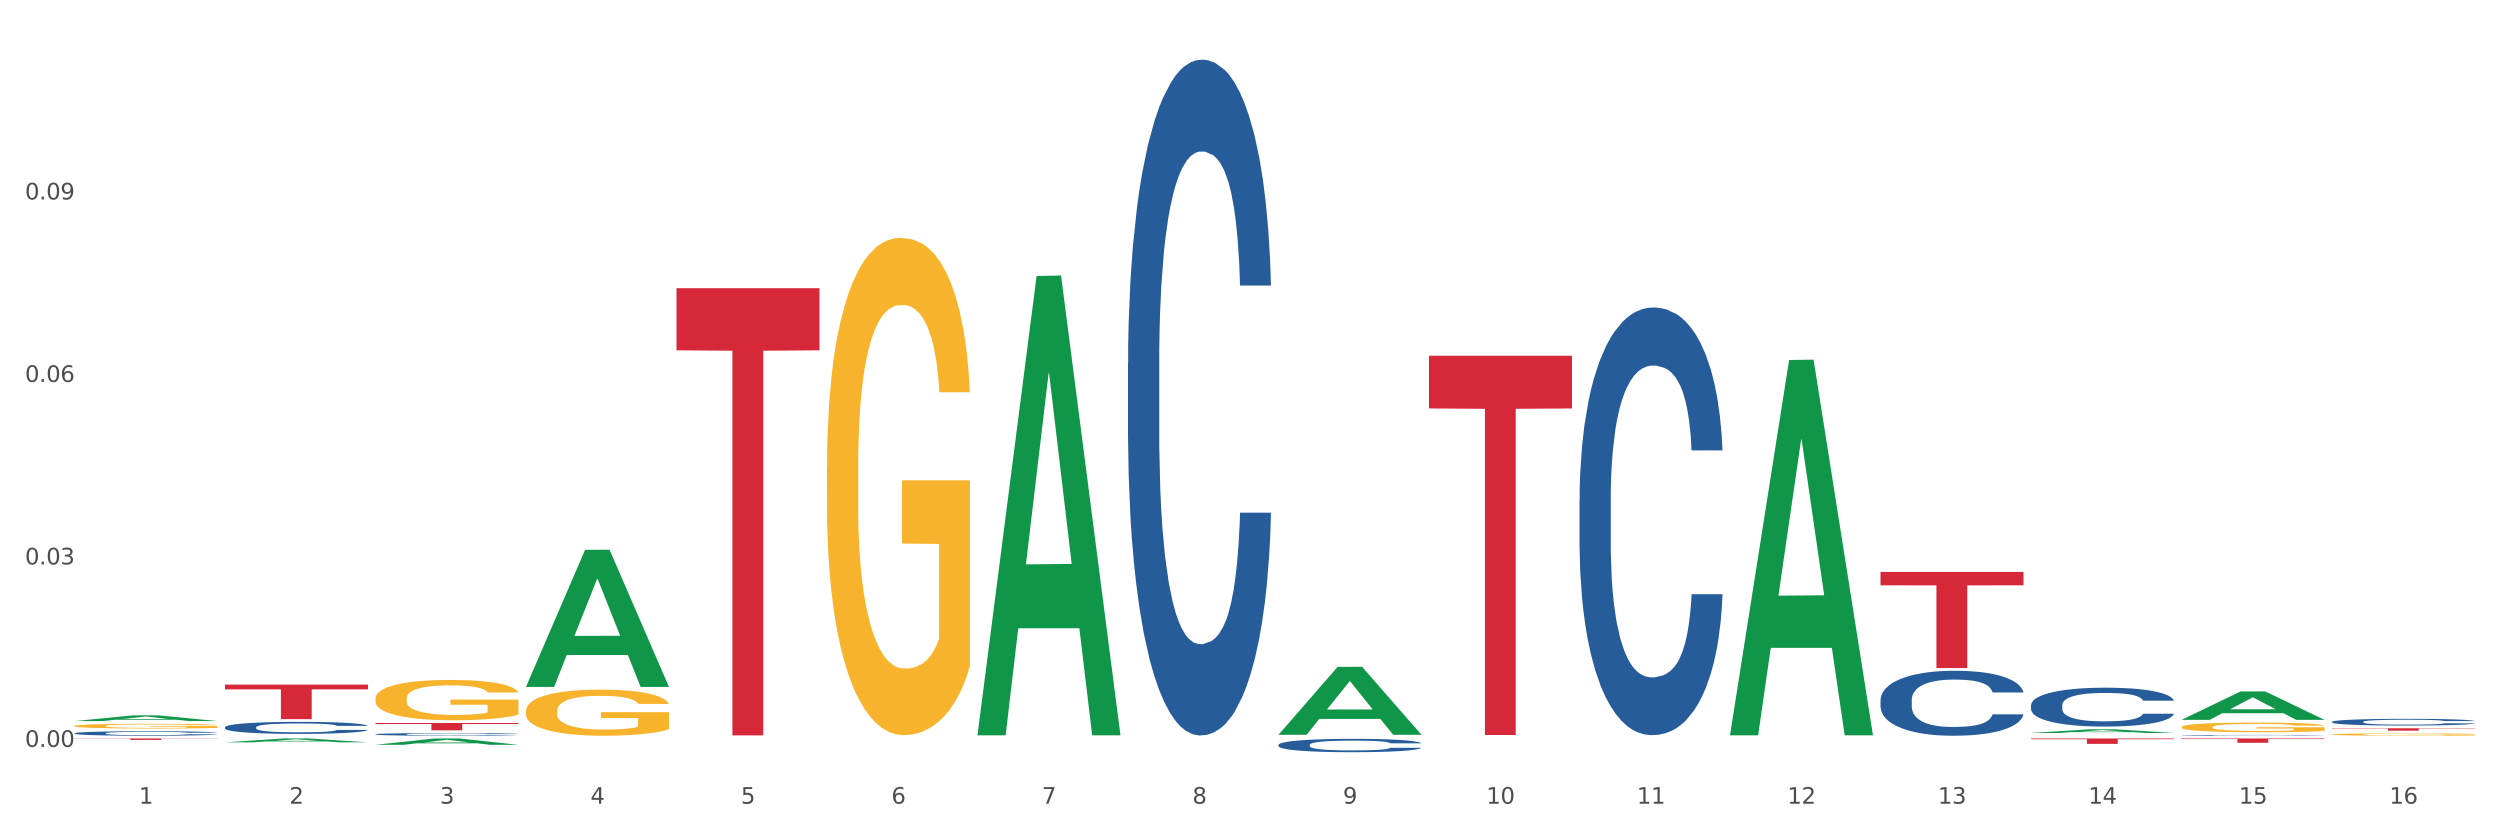 <?xml version="1.0" encoding="utf-8" standalone="no"?>
<!DOCTYPE svg PUBLIC "-//W3C//DTD SVG 1.1//EN"
  "http://www.w3.org/Graphics/SVG/1.1/DTD/svg11.dtd">
<svg xmlns:xlink="http://www.w3.org/1999/xlink" width="1080pt" height="360pt" viewBox="0 0 1080 360" xmlns="http://www.w3.org/2000/svg" version="1.1">
 <rect x="0" y="0" width="1080" height="360" fill="#333333" stroke="none"/>
 <defs>
  <style type="text/css">*{stroke-linejoin: round; stroke-linecap: butt}</style>
 </defs>
 <g id="figure_1">
  <g id="patch_1">
   <path d="M 0 360 
L 1080 360 
L 1080 0 
L 0 0 
z
" style="fill: #ffffff; stroke: #ffffff; stroke-linejoin: miter"/>
  </g>
  <g id="axes_1">
   <g id="matplotlib.axis_1">
    <g id="xtick_1">
     <g id="text_1">
      <!-- 1 -->
      <g style="fill: #4d4d4d" transform="translate(60.004 347.204) scale(0.096 -0.096)">
       <defs>
        <path id="DejaVuSans-31" d="M 794 531 
L 1825 531 
L 1825 4091 
L 703 3866 
L 703 4441 
L 1819 4666 
L 2450 4666 
L 2450 531 
L 3481 531 
L 3481 0 
L 794 0 
L 794 531 
z
" transform="scale(0.016)"/>
       </defs>
       <use xlink:href="#DejaVuSans-31"/>
      </g>
     </g>
    </g>
    <g id="xtick_2">
     <g id="text_2">
      <!-- 2 -->
      <g style="fill: #4d4d4d" transform="translate(125.021 347.204) scale(0.096 -0.096)">
       <defs>
        <path id="DejaVuSans-32" d="M 1228 531 
L 3431 531 
L 3431 0 
L 469 0 
L 469 531 
Q 828 903 1448 1529 
Q 2069 2156 2228 2338 
Q 2531 2678 2651 2914 
Q 2772 3150 2772 3378 
Q 2772 3750 2511 3984 
Q 2250 4219 1831 4219 
Q 1534 4219 1204 4116 
Q 875 4013 500 3803 
L 500 4441 
Q 881 4594 1212 4672 
Q 1544 4750 1819 4750 
Q 2544 4750 2975 4387 
Q 3406 4025 3406 3419 
Q 3406 3131 3298 2873 
Q 3191 2616 2906 2266 
Q 2828 2175 2409 1742 
Q 1991 1309 1228 531 
z
" transform="scale(0.016)"/>
       </defs>
       <use xlink:href="#DejaVuSans-32"/>
      </g>
     </g>
    </g>
    <g id="xtick_3">
     <g id="text_3">
      <!-- 3 -->
      <g style="fill: #4d4d4d" transform="translate(190.039 347.204) scale(0.096 -0.096)">
       <defs>
        <path id="DejaVuSans-33" d="M 2597 2516 
Q 3050 2419 3304 2112 
Q 3559 1806 3559 1356 
Q 3559 666 3084 287 
Q 2609 -91 1734 -91 
Q 1441 -91 1130 -33 
Q 819 25 488 141 
L 488 750 
Q 750 597 1062 519 
Q 1375 441 1716 441 
Q 2309 441 2620 675 
Q 2931 909 2931 1356 
Q 2931 1769 2642 2001 
Q 2353 2234 1838 2234 
L 1294 2234 
L 1294 2753 
L 1863 2753 
Q 2328 2753 2575 2939 
Q 2822 3125 2822 3475 
Q 2822 3834 2567 4026 
Q 2313 4219 1838 4219 
Q 1578 4219 1281 4162 
Q 984 4106 628 3988 
L 628 4550 
Q 988 4650 1302 4700 
Q 1616 4750 1894 4750 
Q 2613 4750 3031 4423 
Q 3450 4097 3450 3541 
Q 3450 3153 3228 2886 
Q 3006 2619 2597 2516 
z
" transform="scale(0.016)"/>
       </defs>
       <use xlink:href="#DejaVuSans-33"/>
      </g>
     </g>
    </g>
    <g id="xtick_4">
     <g id="text_4">
      <!-- 4 -->
      <g style="fill: #4d4d4d" transform="translate(255.056 347.204) scale(0.096 -0.096)">
       <defs>
        <path id="DejaVuSans-34" d="M 2419 4116 
L 825 1625 
L 2419 1625 
L 2419 4116 
z
M 2253 4666 
L 3047 4666 
L 3047 1625 
L 3713 1625 
L 3713 1100 
L 3047 1100 
L 3047 0 
L 2419 0 
L 2419 1100 
L 313 1100 
L 313 1709 
L 2253 4666 
z
" transform="scale(0.016)"/>
       </defs>
       <use xlink:href="#DejaVuSans-34"/>
      </g>
     </g>
    </g>
    <g id="xtick_5">
     <g id="text_5">
      <!-- 5 -->
      <g style="fill: #4d4d4d" transform="translate(320.073 347.204) scale(0.096 -0.096)">
       <defs>
        <path id="DejaVuSans-35" d="M 691 4666 
L 3169 4666 
L 3169 4134 
L 1269 4134 
L 1269 2991 
Q 1406 3038 1543 3061 
Q 1681 3084 1819 3084 
Q 2600 3084 3056 2656 
Q 3513 2228 3513 1497 
Q 3513 744 3044 326 
Q 2575 -91 1722 -91 
Q 1428 -91 1123 -41 
Q 819 9 494 109 
L 494 744 
Q 775 591 1075 516 
Q 1375 441 1709 441 
Q 2250 441 2565 725 
Q 2881 1009 2881 1497 
Q 2881 1984 2565 2268 
Q 2250 2553 1709 2553 
Q 1456 2553 1204 2497 
Q 953 2441 691 2322 
L 691 4666 
z
" transform="scale(0.016)"/>
       </defs>
       <use xlink:href="#DejaVuSans-35"/>
      </g>
     </g>
    </g>
    <g id="xtick_6">
     <g id="text_6">
      <!-- 6 -->
      <g style="fill: #4d4d4d" transform="translate(385.09 347.204) scale(0.096 -0.096)">
       <defs>
        <path id="DejaVuSans-36" d="M 2113 2584 
Q 1688 2584 1439 2293 
Q 1191 2003 1191 1497 
Q 1191 994 1439 701 
Q 1688 409 2113 409 
Q 2538 409 2786 701 
Q 3034 994 3034 1497 
Q 3034 2003 2786 2293 
Q 2538 2584 2113 2584 
z
M 3366 4563 
L 3366 3988 
Q 3128 4100 2886 4159 
Q 2644 4219 2406 4219 
Q 1781 4219 1451 3797 
Q 1122 3375 1075 2522 
Q 1259 2794 1537 2939 
Q 1816 3084 2150 3084 
Q 2853 3084 3261 2657 
Q 3669 2231 3669 1497 
Q 3669 778 3244 343 
Q 2819 -91 2113 -91 
Q 1303 -91 875 529 
Q 447 1150 447 2328 
Q 447 3434 972 4092 
Q 1497 4750 2381 4750 
Q 2619 4750 2861 4703 
Q 3103 4656 3366 4563 
z
" transform="scale(0.016)"/>
       </defs>
       <use xlink:href="#DejaVuSans-36"/>
      </g>
     </g>
    </g>
    <g id="xtick_7">
     <g id="text_7">
      <!-- 7 -->
      <g style="fill: #4d4d4d" transform="translate(450.108 347.204) scale(0.096 -0.096)">
       <defs>
        <path id="DejaVuSans-37" d="M 525 4666 
L 3525 4666 
L 3525 4397 
L 1831 0 
L 1172 0 
L 2766 4134 
L 525 4134 
L 525 4666 
z
" transform="scale(0.016)"/>
       </defs>
       <use xlink:href="#DejaVuSans-37"/>
      </g>
     </g>
    </g>
    <g id="xtick_8">
     <g id="text_8">
      <!-- 8 -->
      <g style="fill: #4d4d4d" transform="translate(515.125 347.204) scale(0.096 -0.096)">
       <defs>
        <path id="DejaVuSans-38" d="M 2034 2216 
Q 1584 2216 1326 1975 
Q 1069 1734 1069 1313 
Q 1069 891 1326 650 
Q 1584 409 2034 409 
Q 2484 409 2743 651 
Q 3003 894 3003 1313 
Q 3003 1734 2745 1975 
Q 2488 2216 2034 2216 
z
M 1403 2484 
Q 997 2584 770 2862 
Q 544 3141 544 3541 
Q 544 4100 942 4425 
Q 1341 4750 2034 4750 
Q 2731 4750 3128 4425 
Q 3525 4100 3525 3541 
Q 3525 3141 3298 2862 
Q 3072 2584 2669 2484 
Q 3125 2378 3379 2068 
Q 3634 1759 3634 1313 
Q 3634 634 3220 271 
Q 2806 -91 2034 -91 
Q 1263 -91 848 271 
Q 434 634 434 1313 
Q 434 1759 690 2068 
Q 947 2378 1403 2484 
z
M 1172 3481 
Q 1172 3119 1398 2916 
Q 1625 2713 2034 2713 
Q 2441 2713 2670 2916 
Q 2900 3119 2900 3481 
Q 2900 3844 2670 4047 
Q 2441 4250 2034 4250 
Q 1625 4250 1398 4047 
Q 1172 3844 1172 3481 
z
" transform="scale(0.016)"/>
       </defs>
       <use xlink:href="#DejaVuSans-38"/>
      </g>
     </g>
    </g>
    <g id="xtick_9">
     <g id="text_9">
      <!-- 9 -->
      <g style="fill: #4d4d4d" transform="translate(580.142 347.204) scale(0.096 -0.096)">
       <defs>
        <path id="DejaVuSans-39" d="M 703 97 
L 703 672 
Q 941 559 1184 500 
Q 1428 441 1663 441 
Q 2288 441 2617 861 
Q 2947 1281 2994 2138 
Q 2813 1869 2534 1725 
Q 2256 1581 1919 1581 
Q 1219 1581 811 2004 
Q 403 2428 403 3163 
Q 403 3881 828 4315 
Q 1253 4750 1959 4750 
Q 2769 4750 3195 4129 
Q 3622 3509 3622 2328 
Q 3622 1225 3098 567 
Q 2575 -91 1691 -91 
Q 1453 -91 1209 -44 
Q 966 3 703 97 
z
M 1959 2075 
Q 2384 2075 2632 2365 
Q 2881 2656 2881 3163 
Q 2881 3666 2632 3958 
Q 2384 4250 1959 4250 
Q 1534 4250 1286 3958 
Q 1038 3666 1038 3163 
Q 1038 2656 1286 2365 
Q 1534 2075 1959 2075 
z
" transform="scale(0.016)"/>
       </defs>
       <use xlink:href="#DejaVuSans-39"/>
      </g>
     </g>
    </g>
    <g id="xtick_10">
     <g id="text_10">
      <!-- 10 -->
      <g style="fill: #4d4d4d" transform="translate(642.105 347.204) scale(0.096 -0.096)">
       <defs>
        <path id="DejaVuSans-30" d="M 2034 4250 
Q 1547 4250 1301 3770 
Q 1056 3291 1056 2328 
Q 1056 1369 1301 889 
Q 1547 409 2034 409 
Q 2525 409 2770 889 
Q 3016 1369 3016 2328 
Q 3016 3291 2770 3770 
Q 2525 4250 2034 4250 
z
M 2034 4750 
Q 2819 4750 3233 4129 
Q 3647 3509 3647 2328 
Q 3647 1150 3233 529 
Q 2819 -91 2034 -91 
Q 1250 -91 836 529 
Q 422 1150 422 2328 
Q 422 3509 836 4129 
Q 1250 4750 2034 4750 
z
" transform="scale(0.016)"/>
       </defs>
       <use xlink:href="#DejaVuSans-31"/>
       <use xlink:href="#DejaVuSans-30" transform="translate(63.623 0)"/>
      </g>
     </g>
    </g>
    <g id="xtick_11">
     <g id="text_11">
      <!-- 11 -->
      <g style="fill: #4d4d4d" transform="translate(707.123 347.204) scale(0.096 -0.096)">
       <use xlink:href="#DejaVuSans-31"/>
       <use xlink:href="#DejaVuSans-31" transform="translate(63.623 0)"/>
      </g>
     </g>
    </g>
    <g id="xtick_12">
     <g id="text_12">
      <!-- 12 -->
      <g style="fill: #4d4d4d" transform="translate(772.14 347.204) scale(0.096 -0.096)">
       <use xlink:href="#DejaVuSans-31"/>
       <use xlink:href="#DejaVuSans-32" transform="translate(63.623 0)"/>
      </g>
     </g>
    </g>
    <g id="xtick_13">
     <g id="text_13">
      <!-- 13 -->
      <g style="fill: #4d4d4d" transform="translate(837.157 347.204) scale(0.096 -0.096)">
       <use xlink:href="#DejaVuSans-31"/>
       <use xlink:href="#DejaVuSans-33" transform="translate(63.623 0)"/>
      </g>
     </g>
    </g>
    <g id="xtick_14">
     <g id="text_14">
      <!-- 14 -->
      <g style="fill: #4d4d4d" transform="translate(902.174 347.204) scale(0.096 -0.096)">
       <use xlink:href="#DejaVuSans-31"/>
       <use xlink:href="#DejaVuSans-34" transform="translate(63.623 0)"/>
      </g>
     </g>
    </g>
    <g id="xtick_15">
     <g id="text_15">
      <!-- 15 -->
      <g style="fill: #4d4d4d" transform="translate(967.192 347.204) scale(0.096 -0.096)">
       <use xlink:href="#DejaVuSans-31"/>
       <use xlink:href="#DejaVuSans-35" transform="translate(63.623 0)"/>
      </g>
     </g>
    </g>
    <g id="xtick_16">
     <g id="text_16">
      <!-- 16 -->
      <g style="fill: #4d4d4d" transform="translate(1032.209 347.204) scale(0.096 -0.096)">
       <use xlink:href="#DejaVuSans-31"/>
       <use xlink:href="#DejaVuSans-36" transform="translate(63.623 0)"/>
      </g>
     </g>
    </g>
    <g id="xtick_17"/>
    <g id="xtick_18"/>
    <g id="xtick_19"/>
    <g id="xtick_20"/>
    <g id="xtick_21"/>
    <g id="xtick_22"/>
    <g id="xtick_23"/>
    <g id="xtick_24"/>
    <g id="xtick_25"/>
    <g id="xtick_26"/>
    <g id="xtick_27"/>
    <g id="xtick_28"/>
    <g id="xtick_29"/>
    <g id="xtick_30"/>
    <g id="xtick_31"/>
   </g>
   <g id="matplotlib.axis_2">
    <g id="ytick_1">
     <g id="text_17">
      <!-- 0.00 -->
      <g style="fill: #4d4d4d" transform="translate(10.8 322.656) scale(0.096 -0.096)">
       <defs>
        <path id="DejaVuSans-2e" d="M 684 794 
L 1344 794 
L 1344 0 
L 684 0 
L 684 794 
z
" transform="scale(0.016)"/>
       </defs>
       <use xlink:href="#DejaVuSans-30"/>
       <use xlink:href="#DejaVuSans-2e" transform="translate(63.623 0)"/>
       <use xlink:href="#DejaVuSans-30" transform="translate(95.41 0)"/>
       <use xlink:href="#DejaVuSans-30" transform="translate(159.033 0)"/>
      </g>
     </g>
    </g>
    <g id="ytick_2">
     <g id="text_18">
      <!-- 0.03 -->
      <g style="fill: #4d4d4d" transform="translate(10.8 243.827) scale(0.096 -0.096)">
       <use xlink:href="#DejaVuSans-30"/>
       <use xlink:href="#DejaVuSans-2e" transform="translate(63.623 0)"/>
       <use xlink:href="#DejaVuSans-30" transform="translate(95.41 0)"/>
       <use xlink:href="#DejaVuSans-33" transform="translate(159.033 0)"/>
      </g>
     </g>
    </g>
    <g id="ytick_3">
     <g id="text_19">
      <!-- 0.06 -->
      <g style="fill: #4d4d4d" transform="translate(10.8 164.998) scale(0.096 -0.096)">
       <use xlink:href="#DejaVuSans-30"/>
       <use xlink:href="#DejaVuSans-2e" transform="translate(63.623 0)"/>
       <use xlink:href="#DejaVuSans-30" transform="translate(95.41 0)"/>
       <use xlink:href="#DejaVuSans-36" transform="translate(159.033 0)"/>
      </g>
     </g>
    </g>
    <g id="ytick_4">
     <g id="text_20">
      <!-- 0.09 -->
      <g style="fill: #4d4d4d" transform="translate(10.8 86.17) scale(0.096 -0.096)">
       <use xlink:href="#DejaVuSans-30"/>
       <use xlink:href="#DejaVuSans-2e" transform="translate(63.623 0)"/>
       <use xlink:href="#DejaVuSans-30" transform="translate(95.41 0)"/>
       <use xlink:href="#DejaVuSans-39" transform="translate(159.033 0)"/>
      </g>
     </g>
    </g>
    <g id="ytick_5"/>
    <g id="ytick_6"/>
    <g id="ytick_7"/>
    <g id="ytick_8"/>
   </g>
   <g id="PolyCollection_1">
    <path d="M 32.175 311.502 
L 32.239 311.5 
L 57.709 309.017 
L 68.28 309.015 
L 93.941 311.507 
L 81.715 311.507 
L 76.176 310.926 
L 49.877 310.926 
L 49.686 310.936 
L 44.337 311.507 
L 32.175 311.507 
L 32.175 311.502 
L 53.188 310.58 
L 72.864 310.578 
L 63.122 309.546 
L 62.995 309.541 
L 62.867 309.548 
L 53.125 310.578 
L 53.188 310.58 
L 32.175 311.502 
z
" clip-path="url(#p983950ff8d)" style="fill: #109648"/>
    <path d="M 97.192 295.741 
L 158.959 295.741 
L 158.959 297.815 
L 134.662 297.829 
L 134.662 310.67 
L 121.343 310.67 
L 121.343 297.829 
L 97.192 297.815 
L 97.192 295.755 
L 97.192 295.741 
z
" clip-path="url(#p983950ff8d)" style="fill: #d62839"/>
    <path d="M 162.209 312.33 
L 223.976 312.33 
L 223.976 312.772 
L 199.679 312.775 
L 199.679 315.509 
L 186.36 315.509 
L 186.36 312.775 
L 162.209 312.772 
L 162.209 312.333 
L 162.209 312.33 
z
" clip-path="url(#p983950ff8d)" style="fill: #d62839"/>
    <path d="M 292.244 124.49 
L 354.01 124.49 
L 354.01 151.337 
L 329.714 151.519 
L 329.714 317.683 
L 316.394 317.683 
L 316.394 151.519 
L 292.244 151.337 
L 292.244 124.671 
L 292.244 124.49 
z
" clip-path="url(#p983950ff8d)" style="fill: #d62839"/>
    <path d="M 617.33 153.68 
L 679.097 153.68 
L 679.097 176.45 
L 654.8 176.604 
L 654.8 317.534 
L 641.481 317.534 
L 641.481 176.604 
L 617.33 176.45 
L 617.33 153.834 
L 617.33 153.68 
z
" clip-path="url(#p983950ff8d)" style="fill: #d62839"/>
    <path d="M 812.382 247.088 
L 874.148 247.088 
L 874.148 252.856 
L 849.852 252.895 
L 849.852 288.597 
L 836.532 288.597 
L 836.532 252.895 
L 812.382 252.856 
L 812.382 247.127 
L 812.382 247.088 
z
" clip-path="url(#p983950ff8d)" style="fill: #d62839"/>
    <path d="M 877.399 319.009 
L 939.166 319.009 
L 939.166 319.336 
L 914.869 319.338 
L 914.869 321.363 
L 901.549 321.363 
L 901.549 319.338 
L 877.399 319.336 
L 877.399 319.011 
L 877.399 319.009 
z
" clip-path="url(#p983950ff8d)" style="fill: #d62839"/>
    <path d="M 942.416 319.009 
L 1004.183 319.009 
L 1004.183 319.27 
L 979.886 319.271 
L 979.886 320.887 
L 966.567 320.887 
L 966.567 319.271 
L 942.416 319.27 
L 942.416 319.01 
L 942.416 319.009 
z
" clip-path="url(#p983950ff8d)" style="fill: #d62839"/>
    <path d="M 1007.434 314.603 
L 1069.2 314.603 
L 1069.2 314.749 
L 1044.903 314.75 
L 1044.903 315.649 
L 1031.584 315.649 
L 1031.584 314.75 
L 1007.434 314.749 
L 1007.434 314.604 
L 1007.434 314.603 
z
" clip-path="url(#p983950ff8d)" style="fill: #d62839"/>
    <path d="M 877.399 317.824 
L 877.472 317.824 
L 877.472 317.824 
L 877.618 317.823 
L 878.347 317.821 
L 879.441 317.82 
L 880.243 317.82 
L 881.045 317.819 
L 881.993 317.819 
L 883.16 317.818 
L 885.275 317.817 
L 886.588 317.817 
L 888.192 317.816 
L 891.109 317.816 
L 893.224 317.815 
L 895.411 317.815 
L 898.985 317.815 
L 901.318 317.815 
L 903.798 317.815 
L 906.787 317.815 
L 909.048 317.815 
L 914.007 317.815 
L 918.236 317.815 
L 920.278 317.815 
L 922.904 317.815 
L 924.289 317.815 
L 926.55 317.816 
L 928.883 317.816 
L 930.488 317.816 
L 932.894 317.817 
L 934.717 317.818 
L 936.394 317.818 
L 937.27 317.819 
L 937.926 317.82 
L 938.509 317.82 
L 939.093 317.821 
L 925.966 317.821 
L 925.456 317.82 
L 924.654 317.82 
L 923.487 317.819 
L 922.466 317.819 
L 920.716 317.818 
L 919.111 317.818 
L 917.434 317.818 
L 915.392 317.818 
L 913.788 317.817 
L 911.527 317.817 
L 907.079 317.817 
L 904.089 317.818 
L 902.047 317.818 
L 900.735 317.818 
L 899.568 317.818 
L 898.255 317.818 
L 896.724 317.819 
L 895.63 317.819 
L 894.536 317.82 
L 893.661 317.82 
L 892.859 317.821 
L 892.203 317.821 
L 891.692 317.822 
L 891.255 317.822 
L 890.89 317.824 
L 890.89 317.826 
L 891.036 317.827 
L 891.4 317.828 
L 891.838 317.828 
L 892.567 317.829 
L 893.224 317.829 
L 894.463 317.83 
L 895.849 317.831 
L 896.943 317.831 
L 898.037 317.831 
L 899.933 317.832 
L 902.047 317.832 
L 903.87 317.832 
L 906.35 317.833 
L 908.027 317.833 
L 909.486 317.833 
L 913.059 317.833 
L 915.611 317.833 
L 918.455 317.833 
L 920.643 317.832 
L 922.466 317.832 
L 924.508 317.832 
L 925.82 317.831 
L 925.82 317.827 
L 909.777 317.827 
L 909.777 317.825 
L 939.166 317.825 
L 939.166 317.833 
L 937.926 317.833 
L 936.54 317.833 
L 935.082 317.834 
L 932.894 317.834 
L 930.269 317.834 
L 927.935 317.835 
L 925.456 317.835 
L 922.539 317.835 
L 918.747 317.835 
L 916.413 317.835 
L 913.496 317.836 
L 910.069 317.836 
L 907.079 317.836 
L 904.162 317.835 
L 901.099 317.835 
L 898.109 317.835 
L 895.849 317.835 
L 893.588 317.834 
L 891.182 317.834 
L 889.286 317.834 
L 887.827 317.833 
L 886.223 317.833 
L 884.473 317.832 
L 883.16 317.832 
L 881.993 317.831 
L 880.754 317.831 
L 879.879 317.83 
L 879.003 317.829 
L 878.493 317.829 
L 877.91 317.828 
L 877.472 317.827 
L 877.399 317.824 
z
" clip-path="url(#p983950ff8d)" style="fill: #f7b32b"/>
    <path d="M 1007.434 317.29 
L 1007.507 317.289 
L 1007.507 317.256 
L 1007.652 317.227 
L 1008.382 317.158 
L 1009.475 317.101 
L 1010.278 317.07 
L 1011.08 317.045 
L 1012.028 317.02 
L 1013.195 316.994 
L 1015.309 316.956 
L 1016.622 316.937 
L 1018.226 316.916 
L 1021.143 316.887 
L 1023.258 316.87 
L 1025.446 316.856 
L 1029.019 316.839 
L 1031.353 316.832 
L 1033.832 316.827 
L 1036.822 316.823 
L 1039.083 316.822 
L 1044.041 316.825 
L 1048.271 316.833 
L 1050.313 316.839 
L 1052.938 316.851 
L 1054.324 316.858 
L 1056.584 316.873 
L 1058.918 316.892 
L 1060.522 316.909 
L 1062.929 316.94 
L 1064.752 316.972 
L 1066.429 317.011 
L 1067.304 317.038 
L 1067.96 317.063 
L 1068.544 317.091 
L 1069.127 317.137 
L 1056.001 317.137 
L 1055.49 317.104 
L 1054.688 317.074 
L 1053.521 317.044 
L 1052.5 317.026 
L 1050.75 317.002 
L 1049.146 316.988 
L 1047.469 316.976 
L 1045.427 316.967 
L 1043.823 316.963 
L 1041.562 316.959 
L 1037.114 316.96 
L 1034.124 316.967 
L 1032.082 316.976 
L 1030.769 316.985 
L 1029.602 316.994 
L 1028.29 317.007 
L 1026.758 317.026 
L 1025.665 317.044 
L 1024.571 317.066 
L 1023.696 317.089 
L 1022.893 317.114 
L 1022.237 317.142 
L 1021.727 317.171 
L 1021.289 317.206 
L 1020.925 317.264 
L 1020.925 317.391 
L 1021.07 317.42 
L 1021.435 317.458 
L 1021.873 317.487 
L 1022.602 317.521 
L 1023.258 317.544 
L 1024.498 317.577 
L 1025.883 317.605 
L 1026.977 317.623 
L 1028.071 317.637 
L 1029.967 317.658 
L 1032.082 317.674 
L 1033.905 317.685 
L 1036.384 317.694 
L 1038.062 317.698 
L 1039.52 317.699 
L 1043.093 317.699 
L 1045.646 317.697 
L 1048.49 317.69 
L 1050.677 317.682 
L 1052.5 317.672 
L 1054.542 317.655 
L 1055.855 317.639 
L 1055.855 317.446 
L 1039.812 317.445 
L 1039.812 317.316 
L 1069.2 317.316 
L 1069.2 317.694 
L 1067.96 317.713 
L 1066.575 317.731 
L 1065.116 317.747 
L 1062.929 317.766 
L 1060.303 317.785 
L 1057.97 317.798 
L 1055.49 317.809 
L 1052.573 317.819 
L 1048.781 317.828 
L 1046.448 317.832 
L 1043.531 317.835 
L 1040.103 317.836 
L 1037.114 317.834 
L 1034.197 317.829 
L 1031.134 317.821 
L 1028.144 317.809 
L 1025.883 317.797 
L 1023.623 317.782 
L 1021.216 317.762 
L 1019.32 317.744 
L 1017.862 317.727 
L 1016.257 317.706 
L 1014.507 317.678 
L 1013.195 317.653 
L 1012.028 317.627 
L 1010.788 317.594 
L 1009.913 317.565 
L 1009.038 317.529 
L 1008.527 317.502 
L 1007.944 317.461 
L 1007.507 317.402 
L 1007.434 317.29 
z
" clip-path="url(#p983950ff8d)" style="fill: #f7b32b"/>
    <path d="M 942.416 314.081 
L 942.489 314.078 
L 942.489 313.94 
L 942.635 313.822 
L 943.364 313.536 
L 944.458 313.3 
L 945.26 313.174 
L 946.063 313.071 
L 947.011 312.968 
L 948.177 312.862 
L 950.292 312.705 
L 951.605 312.625 
L 953.209 312.541 
L 956.126 312.419 
L 958.241 312.351 
L 960.429 312.294 
L 964.002 312.225 
L 966.335 312.195 
L 968.815 312.172 
L 971.805 312.156 
L 974.065 312.153 
L 979.024 312.164 
L 983.254 312.198 
L 985.296 312.225 
L 987.921 312.271 
L 989.306 312.301 
L 991.567 312.362 
L 993.901 312.442 
L 995.505 312.511 
L 997.911 312.64 
L 999.734 312.77 
L 1001.412 312.93 
L 1002.287 313.041 
L 1002.943 313.144 
L 1003.526 313.262 
L 1004.11 313.449 
L 990.984 313.449 
L 990.473 313.315 
L 989.671 313.189 
L 988.504 313.067 
L 987.483 312.991 
L 985.733 312.896 
L 984.129 312.835 
L 982.451 312.789 
L 980.41 312.751 
L 978.805 312.732 
L 976.545 312.717 
L 972.096 312.721 
L 969.106 312.751 
L 967.065 312.789 
L 965.752 312.823 
L 964.585 312.862 
L 963.273 312.915 
L 961.741 312.995 
L 960.647 313.067 
L 959.553 313.159 
L 958.678 313.25 
L 957.876 313.357 
L 957.22 313.471 
L 956.709 313.59 
L 956.272 313.734 
L 955.907 313.975 
L 955.907 314.497 
L 956.053 314.615 
L 956.418 314.771 
L 956.855 314.889 
L 957.585 315.03 
L 958.241 315.126 
L 959.481 315.263 
L 960.866 315.377 
L 961.96 315.45 
L 963.054 315.511 
L 964.95 315.595 
L 967.065 315.663 
L 968.888 315.705 
L 971.367 315.743 
L 973.044 315.758 
L 974.503 315.766 
L 978.076 315.766 
L 980.628 315.755 
L 983.472 315.728 
L 985.66 315.694 
L 987.483 315.652 
L 989.525 315.583 
L 990.838 315.518 
L 990.838 314.722 
L 974.795 314.718 
L 974.795 314.188 
L 1004.183 314.188 
L 1004.183 315.743 
L 1002.943 315.823 
L 1001.558 315.896 
L 1000.099 315.96 
L 997.911 316.041 
L 995.286 316.117 
L 992.953 316.17 
L 990.473 316.216 
L 987.556 316.258 
L 983.764 316.296 
L 981.431 316.311 
L 978.514 316.323 
L 975.086 316.326 
L 972.096 316.319 
L 969.179 316.3 
L 966.117 316.265 
L 963.127 316.216 
L 960.866 316.166 
L 958.605 316.105 
L 956.199 316.025 
L 954.303 315.949 
L 952.844 315.88 
L 951.24 315.793 
L 949.49 315.678 
L 948.177 315.576 
L 947.011 315.469 
L 945.771 315.332 
L 944.896 315.213 
L 944.021 315.065 
L 943.51 314.954 
L 942.927 314.783 
L 942.489 314.543 
L 942.416 314.081 
z
" clip-path="url(#p983950ff8d)" style="fill: #f7b32b"/>
    <path d="M 32.175 313.623 
L 32.248 313.621 
L 32.248 313.554 
L 32.394 313.496 
L 33.123 313.356 
L 34.217 313.241 
L 35.019 313.179 
L 35.821 313.129 
L 36.769 313.079 
L 37.936 313.026 
L 40.051 312.95 
L 41.363 312.911 
L 42.968 312.87 
L 45.885 312.81 
L 47.999 312.777 
L 50.187 312.749 
L 53.76 312.715 
L 56.094 312.7 
L 58.573 312.689 
L 61.563 312.682 
L 63.824 312.68 
L 68.783 312.685 
L 73.012 312.702 
L 75.054 312.715 
L 77.679 312.737 
L 79.065 312.752 
L 81.326 312.782 
L 83.659 312.821 
L 85.263 312.855 
L 87.67 312.918 
L 89.493 312.982 
L 91.17 313.06 
L 92.045 313.114 
L 92.702 313.164 
L 93.285 313.222 
L 93.868 313.313 
L 80.742 313.313 
L 80.232 313.248 
L 79.43 313.187 
L 78.263 313.127 
L 77.242 313.09 
L 75.492 313.043 
L 73.887 313.013 
L 72.21 312.991 
L 70.168 312.972 
L 68.564 312.963 
L 66.303 312.956 
L 61.855 312.957 
L 58.865 312.972 
L 56.823 312.991 
L 55.511 313.008 
L 54.344 313.026 
L 53.031 313.052 
L 51.5 313.092 
L 50.406 313.127 
L 49.312 313.172 
L 48.437 313.217 
L 47.635 313.269 
L 46.979 313.325 
L 46.468 313.382 
L 46.031 313.453 
L 45.666 313.571 
L 45.666 313.826 
L 45.812 313.884 
L 46.176 313.96 
L 46.614 314.018 
L 47.343 314.087 
L 47.999 314.134 
L 49.239 314.201 
L 50.625 314.257 
L 51.719 314.292 
L 52.812 314.322 
L 54.708 314.363 
L 56.823 314.397 
L 58.646 314.417 
L 61.126 314.436 
L 62.803 314.443 
L 64.261 314.447 
L 67.835 314.447 
L 70.387 314.441 
L 73.231 314.428 
L 75.419 314.411 
L 77.242 314.391 
L 79.284 314.357 
L 80.596 314.326 
L 80.596 313.936 
L 64.553 313.934 
L 64.553 313.675 
L 93.941 313.675 
L 93.941 314.436 
L 92.702 314.475 
L 91.316 314.51 
L 89.858 314.542 
L 87.67 314.581 
L 85.045 314.618 
L 82.711 314.644 
L 80.232 314.667 
L 77.315 314.687 
L 73.523 314.706 
L 71.189 314.713 
L 68.272 314.719 
L 64.845 314.721 
L 61.855 314.717 
L 58.938 314.708 
L 55.875 314.691 
L 52.885 314.667 
L 50.625 314.643 
L 48.364 314.613 
L 45.958 314.574 
L 44.062 314.536 
L 42.603 314.503 
L 40.999 314.46 
L 39.249 314.404 
L 37.936 314.354 
L 36.769 314.301 
L 35.529 314.234 
L 34.654 314.177 
L 33.779 314.104 
L 33.269 314.05 
L 32.685 313.966 
L 32.248 313.848 
L 32.175 313.623 
z
" clip-path="url(#p983950ff8d)" style="fill: #f7b32b"/>
    <path d="M 162.209 301.787 
L 162.282 301.771 
L 162.282 301.199 
L 162.428 300.705 
L 163.157 299.512 
L 164.251 298.526 
L 165.054 298.001 
L 165.856 297.571 
L 166.804 297.142 
L 167.97 296.697 
L 170.085 296.044 
L 171.398 295.71 
L 173.002 295.36 
L 175.919 294.851 
L 178.034 294.565 
L 180.222 294.326 
L 183.795 294.04 
L 186.128 293.912 
L 188.608 293.817 
L 191.598 293.753 
L 193.858 293.738 
L 198.817 293.785 
L 203.047 293.928 
L 205.089 294.04 
L 207.714 294.231 
L 209.099 294.358 
L 211.36 294.612 
L 213.694 294.947 
L 215.298 295.233 
L 217.704 295.774 
L 219.528 296.315 
L 221.205 296.983 
L 222.08 297.444 
L 222.736 297.874 
L 223.32 298.367 
L 223.903 299.146 
L 210.777 299.146 
L 210.266 298.59 
L 209.464 298.065 
L 208.297 297.556 
L 207.276 297.237 
L 205.526 296.84 
L 203.922 296.585 
L 202.245 296.394 
L 200.203 296.235 
L 198.598 296.156 
L 196.338 296.092 
L 191.889 296.108 
L 188.9 296.235 
L 186.858 296.394 
L 185.545 296.537 
L 184.378 296.697 
L 183.066 296.919 
L 181.534 297.253 
L 180.44 297.556 
L 179.347 297.937 
L 178.471 298.319 
L 177.669 298.765 
L 177.013 299.242 
L 176.503 299.735 
L 176.065 300.34 
L 175.7 301.342 
L 175.7 303.521 
L 175.846 304.014 
L 176.211 304.667 
L 176.648 305.16 
L 177.378 305.749 
L 178.034 306.146 
L 179.274 306.719 
L 180.659 307.196 
L 181.753 307.498 
L 182.847 307.753 
L 184.743 308.103 
L 186.858 308.389 
L 188.681 308.564 
L 191.16 308.723 
L 192.837 308.787 
L 194.296 308.819 
L 197.869 308.819 
L 200.422 308.771 
L 203.266 308.66 
L 205.453 308.517 
L 207.276 308.342 
L 209.318 308.055 
L 210.631 307.785 
L 210.631 304.46 
L 194.588 304.444 
L 194.588 302.233 
L 223.976 302.233 
L 223.976 308.723 
L 222.736 309.058 
L 221.351 309.36 
L 219.892 309.63 
L 217.704 309.964 
L 215.079 310.282 
L 212.746 310.505 
L 210.266 310.696 
L 207.349 310.871 
L 203.557 311.03 
L 201.224 311.094 
L 198.307 311.142 
L 194.879 311.157 
L 191.889 311.126 
L 188.972 311.046 
L 185.91 310.903 
L 182.92 310.696 
L 180.659 310.489 
L 178.399 310.235 
L 175.992 309.901 
L 174.096 309.582 
L 172.638 309.296 
L 171.033 308.93 
L 169.283 308.453 
L 167.97 308.023 
L 166.804 307.578 
L 165.564 307.005 
L 164.689 306.512 
L 163.814 305.892 
L 163.303 305.43 
L 162.72 304.714 
L 162.282 303.712 
L 162.209 301.787 
z
" clip-path="url(#p983950ff8d)" style="fill: #f7b32b"/>
    <path d="M 227.227 307.127 
L 227.3 307.108 
L 227.3 306.454 
L 227.445 305.89 
L 228.175 304.527 
L 229.269 303.399 
L 230.071 302.799 
L 230.873 302.308 
L 231.821 301.817 
L 232.988 301.308 
L 235.102 300.563 
L 236.415 300.181 
L 238.019 299.781 
L 240.936 299.199 
L 243.051 298.872 
L 245.239 298.599 
L 248.812 298.272 
L 251.146 298.127 
L 253.625 298.018 
L 256.615 297.945 
L 258.876 297.927 
L 263.834 297.981 
L 268.064 298.145 
L 270.106 298.272 
L 272.731 298.49 
L 274.117 298.636 
L 276.377 298.927 
L 278.711 299.308 
L 280.315 299.636 
L 282.722 300.254 
L 284.545 300.872 
L 286.222 301.636 
L 287.097 302.163 
L 287.753 302.654 
L 288.337 303.217 
L 288.92 304.108 
L 275.794 304.108 
L 275.283 303.472 
L 274.481 302.872 
L 273.315 302.29 
L 272.294 301.927 
L 270.543 301.472 
L 268.939 301.181 
L 267.262 300.963 
L 265.22 300.781 
L 263.616 300.69 
L 261.355 300.617 
L 256.907 300.636 
L 253.917 300.781 
L 251.875 300.963 
L 250.562 301.127 
L 249.396 301.308 
L 248.083 301.563 
L 246.552 301.945 
L 245.458 302.29 
L 244.364 302.727 
L 243.489 303.163 
L 242.687 303.672 
L 242.03 304.217 
L 241.52 304.781 
L 241.082 305.472 
L 240.718 306.617 
L 240.718 309.108 
L 240.863 309.672 
L 241.228 310.417 
L 241.666 310.981 
L 242.395 311.654 
L 243.051 312.108 
L 244.291 312.763 
L 245.676 313.308 
L 246.77 313.654 
L 247.864 313.945 
L 249.76 314.345 
L 251.875 314.672 
L 253.698 314.872 
L 256.177 315.054 
L 257.855 315.126 
L 259.313 315.163 
L 262.886 315.163 
L 265.439 315.108 
L 268.283 314.981 
L 270.47 314.817 
L 272.294 314.617 
L 274.335 314.29 
L 275.648 313.981 
L 275.648 310.181 
L 259.605 310.163 
L 259.605 307.636 
L 288.993 307.636 
L 288.993 315.054 
L 287.753 315.436 
L 286.368 315.781 
L 284.909 316.09 
L 282.722 316.472 
L 280.096 316.836 
L 277.763 317.09 
L 275.283 317.308 
L 272.366 317.508 
L 268.574 317.69 
L 266.241 317.763 
L 263.324 317.817 
L 259.897 317.836 
L 256.907 317.799 
L 253.99 317.708 
L 250.927 317.545 
L 247.937 317.308 
L 245.676 317.072 
L 243.416 316.781 
L 241.009 316.399 
L 239.113 316.036 
L 237.655 315.708 
L 236.05 315.29 
L 234.3 314.745 
L 232.988 314.254 
L 231.821 313.745 
L 230.581 313.09 
L 229.706 312.526 
L 228.831 311.817 
L 228.321 311.29 
L 227.737 310.472 
L 227.3 309.327 
L 227.227 307.127 
z
" clip-path="url(#p983950ff8d)" style="fill: #f7b32b"/>
    <path d="M 357.261 202.021 
L 357.334 201.825 
L 357.334 194.761 
L 357.48 188.679 
L 358.209 173.963 
L 359.303 161.798 
L 360.105 155.323 
L 360.907 150.025 
L 361.855 144.727 
L 363.022 139.234 
L 365.137 131.189 
L 366.45 127.069 
L 368.054 122.752 
L 370.971 116.473 
L 373.086 112.941 
L 375.273 109.998 
L 378.847 106.466 
L 381.18 104.897 
L 383.66 103.719 
L 386.649 102.935 
L 388.91 102.738 
L 393.869 103.327 
L 398.098 105.093 
L 400.14 106.466 
L 402.766 108.821 
L 404.151 110.391 
L 406.412 113.53 
L 408.745 117.65 
L 410.35 121.182 
L 412.756 127.853 
L 414.579 134.525 
L 416.256 142.765 
L 417.132 148.456 
L 417.788 153.753 
L 418.371 159.836 
L 418.955 169.45 
L 405.828 169.45 
L 405.318 162.583 
L 404.516 156.108 
L 403.349 149.829 
L 402.328 145.905 
L 400.578 140.999 
L 398.974 137.86 
L 397.296 135.506 
L 395.254 133.543 
L 393.65 132.562 
L 391.39 131.778 
L 386.941 131.974 
L 383.951 133.543 
L 381.909 135.506 
L 380.597 137.271 
L 379.43 139.234 
L 378.117 141.981 
L 376.586 146.101 
L 375.492 149.829 
L 374.398 154.538 
L 373.523 159.247 
L 372.721 164.741 
L 372.065 170.627 
L 371.554 176.71 
L 371.117 184.166 
L 370.752 196.527 
L 370.752 223.408 
L 370.898 229.491 
L 371.263 237.535 
L 371.7 243.618 
L 372.429 250.877 
L 373.086 255.783 
L 374.325 262.846 
L 375.711 268.733 
L 376.805 272.461 
L 377.899 275.6 
L 379.795 279.917 
L 381.909 283.448 
L 383.733 285.607 
L 386.212 287.569 
L 387.889 288.354 
L 389.348 288.746 
L 392.921 288.746 
L 395.473 288.158 
L 398.317 286.784 
L 400.505 285.018 
L 402.328 282.86 
L 404.37 279.328 
L 405.683 275.992 
L 405.683 234.984 
L 389.639 234.788 
L 389.639 207.515 
L 419.028 207.515 
L 419.028 287.569 
L 417.788 291.689 
L 416.402 295.417 
L 414.944 298.753 
L 412.756 302.873 
L 410.131 306.798 
L 407.797 309.544 
L 405.318 311.899 
L 402.401 314.057 
L 398.609 316.019 
L 396.275 316.804 
L 393.358 317.393 
L 389.931 317.589 
L 386.941 317.197 
L 384.024 316.216 
L 380.961 314.45 
L 377.972 311.899 
L 375.711 309.348 
L 373.45 306.209 
L 371.044 302.088 
L 369.148 298.164 
L 367.689 294.632 
L 366.085 290.12 
L 364.335 284.233 
L 363.022 278.936 
L 361.855 273.442 
L 360.616 266.378 
L 359.741 260.296 
L 358.866 252.643 
L 358.355 246.953 
L 357.772 238.124 
L 357.334 225.763 
L 357.261 202.021 
z
" clip-path="url(#p983950ff8d)" style="fill: #f7b32b"/>
    <path d="M 32.175 319.009 
L 93.941 319.009 
L 93.941 319.098 
L 69.645 319.099 
L 69.645 319.653 
L 56.325 319.653 
L 56.325 319.099 
L 32.175 319.098 
L 32.175 319.009 
L 32.175 319.009 
z
" clip-path="url(#p983950ff8d)" style="fill: #d62839"/>
    <path d="M 487.296 156.949 
L 487.369 156.683 
L 487.369 149.217 
L 487.588 139.084 
L 488.391 120.419 
L 489.413 106.287 
L 491.165 89.755 
L 492.114 82.822 
L 493.356 75.089 
L 495.911 62.557 
L 498.831 51.891 
L 500.876 46.025 
L 502.409 42.292 
L 505.84 35.625 
L 507.811 32.692 
L 509.856 30.292 
L 511.608 28.693 
L 514.528 26.826 
L 516.865 26.026 
L 519.566 25.759 
L 521.829 26.026 
L 524.823 27.093 
L 529.203 30.292 
L 530.883 32.159 
L 533.146 35.359 
L 535.482 39.625 
L 537.38 43.891 
L 539.571 50.024 
L 541.834 58.024 
L 544.024 68.156 
L 545.558 77.489 
L 546.799 87.355 
L 547.894 99.354 
L 548.697 112.42 
L 549.062 123.352 
L 535.701 123.352 
L 535.336 113.486 
L 534.606 102.82 
L 533.876 95.621 
L 533.073 89.755 
L 531.832 83.088 
L 530.737 78.822 
L 528.911 73.756 
L 527.232 70.556 
L 525.845 68.69 
L 524.166 67.09 
L 520.588 65.49 
L 518.033 65.49 
L 516.427 66.023 
L 514.455 67.356 
L 512.776 69.223 
L 510.805 72.423 
L 509.272 75.889 
L 507.738 80.422 
L 506.862 83.622 
L 505.548 89.488 
L 504.672 94.288 
L 503.504 102.554 
L 502.847 108.42 
L 501.679 123.619 
L 501.168 134.818 
L 500.949 142.551 
L 500.803 151.083 
L 500.803 192.68 
L 501.241 211.345 
L 501.606 219.345 
L 502.19 228.411 
L 503.285 240.143 
L 504.891 251.609 
L 506.57 259.875 
L 507.957 264.941 
L 509.272 268.674 
L 510.586 271.607 
L 512.192 274.274 
L 513.506 275.874 
L 515.478 277.474 
L 517.814 278.273 
L 519.639 278.273 
L 523.363 276.94 
L 525.042 275.607 
L 526.648 273.74 
L 528.4 270.807 
L 529.787 267.608 
L 530.591 265.208 
L 531.905 260.142 
L 532.927 254.809 
L 533.803 248.676 
L 534.387 243.343 
L 535.044 235.343 
L 535.555 226.277 
L 535.701 221.478 
L 549.062 221.478 
L 548.77 231.077 
L 548.259 240.41 
L 547.237 252.942 
L 546.434 260.142 
L 545.193 268.941 
L 543.878 276.407 
L 542.053 284.673 
L 540.374 290.806 
L 538.622 296.139 
L 536.723 300.938 
L 533.292 307.605 
L 532.051 309.471 
L 529.422 312.671 
L 527.378 314.537 
L 524.385 316.404 
L 521.318 317.47 
L 518.106 317.737 
L 515.258 317.204 
L 512.119 315.604 
L 510.148 314.004 
L 507.957 311.604 
L 505.402 307.871 
L 502.993 303.338 
L 500.73 298.005 
L 498.612 291.872 
L 496.641 284.94 
L 494.086 273.474 
L 492.187 262.275 
L 490.8 251.876 
L 489.851 243.076 
L 488.902 231.877 
L 488.391 224.144 
L 487.588 205.479 
L 487.296 188.147 
L 487.296 156.949 
z
" clip-path="url(#p983950ff8d)" style="fill: #255c99"/>
    <path d="M 552.313 321.772 
L 552.386 321.767 
L 552.386 321.619 
L 552.605 321.419 
L 553.408 321.05 
L 554.43 320.771 
L 556.182 320.444 
L 557.132 320.307 
L 558.373 320.154 
L 560.928 319.906 
L 563.848 319.696 
L 565.893 319.58 
L 567.426 319.506 
L 570.857 319.374 
L 572.829 319.316 
L 574.873 319.269 
L 576.625 319.237 
L 579.546 319.2 
L 581.882 319.184 
L 584.583 319.179 
L 586.847 319.184 
L 589.84 319.206 
L 594.221 319.269 
L 595.9 319.306 
L 598.163 319.369 
L 600.499 319.453 
L 602.398 319.538 
L 604.588 319.659 
L 606.851 319.817 
L 609.042 320.017 
L 610.575 320.201 
L 611.816 320.396 
L 612.911 320.634 
L 613.714 320.892 
L 614.079 321.108 
L 600.718 321.108 
L 600.353 320.913 
L 599.623 320.702 
L 598.893 320.56 
L 598.09 320.444 
L 596.849 320.312 
L 595.754 320.228 
L 593.929 320.128 
L 592.249 320.064 
L 590.862 320.028 
L 589.183 319.996 
L 585.605 319.964 
L 583.05 319.964 
L 581.444 319.975 
L 579.473 320.001 
L 577.793 320.038 
L 575.822 320.101 
L 574.289 320.17 
L 572.756 320.259 
L 571.88 320.323 
L 570.565 320.439 
L 569.689 320.533 
L 568.521 320.697 
L 567.864 320.813 
L 566.696 321.113 
L 566.185 321.334 
L 565.966 321.487 
L 565.82 321.656 
L 565.82 322.478 
L 566.258 322.847 
L 566.623 323.005 
L 567.207 323.184 
L 568.302 323.416 
L 569.908 323.643 
L 571.588 323.806 
L 572.975 323.906 
L 574.289 323.98 
L 575.603 324.038 
L 577.209 324.091 
L 578.523 324.122 
L 580.495 324.154 
L 582.831 324.17 
L 584.656 324.17 
L 588.38 324.143 
L 590.059 324.117 
L 591.665 324.08 
L 593.418 324.022 
L 594.805 323.959 
L 595.608 323.911 
L 596.922 323.811 
L 597.944 323.706 
L 598.82 323.585 
L 599.404 323.479 
L 600.061 323.321 
L 600.572 323.142 
L 600.718 323.047 
L 614.079 323.047 
L 613.787 323.237 
L 613.276 323.421 
L 612.254 323.669 
L 611.451 323.811 
L 610.21 323.985 
L 608.896 324.133 
L 607.07 324.296 
L 605.391 324.417 
L 603.639 324.523 
L 601.741 324.618 
L 598.309 324.749 
L 597.068 324.786 
L 594.44 324.849 
L 592.395 324.886 
L 589.402 324.923 
L 586.336 324.944 
L 583.123 324.95 
L 580.276 324.939 
L 577.136 324.907 
L 575.165 324.876 
L 572.975 324.828 
L 570.419 324.755 
L 568.01 324.665 
L 565.747 324.56 
L 563.629 324.438 
L 561.658 324.301 
L 559.103 324.075 
L 557.205 323.853 
L 555.817 323.648 
L 554.868 323.474 
L 553.919 323.253 
L 553.408 323.1 
L 552.605 322.731 
L 552.313 322.388 
L 552.313 321.772 
z
" clip-path="url(#p983950ff8d)" style="fill: #255c99"/>
    <path d="M 682.347 215.845 
L 682.42 215.677 
L 682.42 210.952 
L 682.639 204.539 
L 683.443 192.727 
L 684.465 183.783 
L 686.217 173.321 
L 687.166 168.934 
L 688.407 164.04 
L 690.963 156.109 
L 693.883 149.359 
L 695.927 145.646 
L 697.46 143.284 
L 700.892 139.065 
L 702.863 137.209 
L 704.907 135.69 
L 706.66 134.678 
L 709.58 133.497 
L 711.916 132.99 
L 714.618 132.822 
L 716.881 132.99 
L 719.875 133.665 
L 724.255 135.69 
L 725.934 136.872 
L 728.198 138.897 
L 730.534 141.596 
L 732.432 144.296 
L 734.623 148.178 
L 736.886 153.24 
L 739.076 159.652 
L 740.609 165.559 
L 741.85 171.802 
L 742.946 179.396 
L 743.749 187.665 
L 744.114 194.583 
L 730.753 194.583 
L 730.388 188.34 
L 729.658 181.59 
L 728.928 177.033 
L 728.125 173.321 
L 726.883 169.102 
L 725.788 166.402 
L 723.963 163.196 
L 722.284 161.171 
L 720.897 159.99 
L 719.217 158.977 
L 715.64 157.965 
L 713.085 157.965 
L 711.478 158.303 
L 709.507 159.146 
L 707.828 160.327 
L 705.857 162.352 
L 704.323 164.546 
L 702.79 167.415 
L 701.914 169.44 
L 700.6 173.152 
L 699.724 176.19 
L 698.556 181.421 
L 697.899 185.133 
L 696.73 194.752 
L 696.219 201.839 
L 696 206.733 
L 695.854 212.133 
L 695.854 238.458 
L 696.292 250.27 
L 696.657 255.332 
L 697.241 261.07 
L 698.337 268.495 
L 699.943 275.751 
L 701.622 280.982 
L 703.009 284.188 
L 704.323 286.551 
L 705.638 288.407 
L 707.244 290.094 
L 708.558 291.107 
L 710.529 292.119 
L 712.866 292.626 
L 714.691 292.626 
L 718.414 291.782 
L 720.094 290.938 
L 721.7 289.757 
L 723.452 287.901 
L 724.839 285.876 
L 725.642 284.357 
L 726.956 281.151 
L 727.979 277.776 
L 728.855 273.895 
L 729.439 270.52 
L 730.096 265.457 
L 730.607 259.72 
L 730.753 256.682 
L 744.114 256.682 
L 743.822 262.757 
L 743.311 268.663 
L 742.289 276.595 
L 741.485 281.151 
L 740.244 286.719 
L 738.93 291.444 
L 737.105 296.675 
L 735.426 300.557 
L 733.673 303.932 
L 731.775 306.969 
L 728.344 311.188 
L 727.102 312.369 
L 724.474 314.394 
L 722.43 315.575 
L 719.436 316.756 
L 716.37 317.431 
L 713.158 317.6 
L 710.31 317.263 
L 707.171 316.25 
L 705.2 315.238 
L 703.009 313.719 
L 700.454 311.357 
L 698.045 308.488 
L 695.781 305.113 
L 693.664 301.232 
L 691.693 296.844 
L 689.137 289.588 
L 687.239 282.501 
L 685.852 275.92 
L 684.903 270.351 
L 683.954 263.263 
L 683.443 258.37 
L 682.639 246.557 
L 682.347 235.589 
L 682.347 215.845 
z
" clip-path="url(#p983950ff8d)" style="fill: #255c99"/>
    <path d="M 162.209 317.2 
L 162.282 317.199 
L 162.282 317.17 
L 162.502 317.13 
L 163.305 317.056 
L 164.327 317 
L 166.079 316.935 
L 167.028 316.907 
L 168.269 316.877 
L 170.825 316.827 
L 173.745 316.785 
L 175.789 316.762 
L 177.323 316.747 
L 180.754 316.721 
L 182.725 316.709 
L 184.77 316.7 
L 186.522 316.693 
L 189.442 316.686 
L 191.778 316.683 
L 194.48 316.682 
L 196.743 316.683 
L 199.737 316.687 
L 204.117 316.7 
L 205.796 316.707 
L 208.06 316.72 
L 210.396 316.737 
L 212.294 316.753 
L 214.485 316.778 
L 216.748 316.809 
L 218.938 316.849 
L 220.471 316.886 
L 221.713 316.925 
L 222.808 316.973 
L 223.611 317.024 
L 223.976 317.067 
L 210.615 317.067 
L 210.25 317.028 
L 209.52 316.986 
L 208.79 316.958 
L 207.987 316.935 
L 206.746 316.908 
L 205.65 316.891 
L 203.825 316.871 
L 202.146 316.859 
L 200.759 316.851 
L 199.079 316.845 
L 195.502 316.839 
L 192.947 316.839 
L 191.34 316.841 
L 189.369 316.846 
L 187.69 316.854 
L 185.719 316.866 
L 184.185 316.88 
L 182.652 316.898 
L 181.776 316.91 
L 180.462 316.934 
L 179.586 316.953 
L 178.418 316.985 
L 177.761 317.008 
L 176.592 317.068 
L 176.081 317.113 
L 175.862 317.143 
L 175.716 317.177 
L 175.716 317.341 
L 176.154 317.415 
L 176.519 317.447 
L 177.104 317.483 
L 178.199 317.529 
L 179.805 317.574 
L 181.484 317.607 
L 182.871 317.627 
L 184.185 317.642 
L 185.5 317.653 
L 187.106 317.664 
L 188.42 317.67 
L 190.391 317.676 
L 192.728 317.68 
L 194.553 317.68 
L 198.276 317.674 
L 199.956 317.669 
L 201.562 317.662 
L 203.314 317.65 
L 204.701 317.637 
L 205.504 317.628 
L 206.819 317.608 
L 207.841 317.587 
L 208.717 317.563 
L 209.301 317.542 
L 209.958 317.51 
L 210.469 317.474 
L 210.615 317.455 
L 223.976 317.455 
L 223.684 317.493 
L 223.173 317.53 
L 222.151 317.58 
L 221.348 317.608 
L 220.106 317.643 
L 218.792 317.672 
L 216.967 317.705 
L 215.288 317.729 
L 213.535 317.75 
L 211.637 317.769 
L 208.206 317.796 
L 206.965 317.803 
L 204.336 317.816 
L 202.292 317.823 
L 199.299 317.83 
L 196.232 317.835 
L 193.02 317.836 
L 190.172 317.833 
L 187.033 317.827 
L 185.062 317.821 
L 182.871 317.811 
L 180.316 317.797 
L 177.907 317.779 
L 175.643 317.758 
L 173.526 317.733 
L 171.555 317.706 
L 168.999 317.661 
L 167.101 317.616 
L 165.714 317.575 
L 164.765 317.541 
L 163.816 317.496 
L 163.305 317.466 
L 162.502 317.392 
L 162.209 317.323 
L 162.209 317.2 
z
" clip-path="url(#p983950ff8d)" style="fill: #255c99"/>
    <path d="M 97.192 314.178 
L 97.265 314.173 
L 97.265 314.041 
L 97.484 313.86 
L 98.287 313.528 
L 99.31 313.277 
L 101.062 312.982 
L 102.011 312.859 
L 103.252 312.721 
L 105.807 312.498 
L 108.728 312.309 
L 110.772 312.204 
L 112.305 312.138 
L 115.737 312.019 
L 117.708 311.967 
L 119.752 311.924 
L 121.505 311.896 
L 124.425 311.862 
L 126.761 311.848 
L 129.463 311.843 
L 131.726 311.848 
L 134.719 311.867 
L 139.1 311.924 
L 140.779 311.957 
L 143.042 312.014 
L 145.379 312.09 
L 147.277 312.166 
L 149.467 312.275 
L 151.731 312.418 
L 153.921 312.598 
L 155.454 312.764 
L 156.695 312.94 
L 157.79 313.153 
L 158.594 313.386 
L 158.959 313.58 
L 145.598 313.58 
L 145.233 313.405 
L 144.503 313.215 
L 143.773 313.087 
L 142.969 312.982 
L 141.728 312.864 
L 140.633 312.788 
L 138.808 312.698 
L 137.129 312.641 
L 135.741 312.607 
L 134.062 312.579 
L 130.485 312.551 
L 127.929 312.551 
L 126.323 312.56 
L 124.352 312.584 
L 122.673 312.617 
L 120.701 312.674 
L 119.168 312.736 
L 117.635 312.816 
L 116.759 312.873 
L 115.445 312.978 
L 114.569 313.063 
L 113.4 313.21 
L 112.743 313.315 
L 111.575 313.585 
L 111.064 313.784 
L 110.845 313.922 
L 110.699 314.074 
L 110.699 314.814 
L 111.137 315.146 
L 111.502 315.289 
L 112.086 315.45 
L 113.181 315.659 
L 114.788 315.863 
L 116.467 316.01 
L 117.854 316.1 
L 119.168 316.166 
L 120.482 316.219 
L 122.089 316.266 
L 123.403 316.295 
L 125.374 316.323 
L 127.71 316.337 
L 129.536 316.337 
L 133.259 316.314 
L 134.938 316.29 
L 136.545 316.257 
L 138.297 316.204 
L 139.684 316.147 
L 140.487 316.105 
L 141.801 316.015 
L 142.823 315.92 
L 143.7 315.811 
L 144.284 315.716 
L 144.941 315.573 
L 145.452 315.412 
L 145.598 315.327 
L 158.959 315.327 
L 158.667 315.497 
L 158.156 315.663 
L 157.133 315.886 
L 156.33 316.015 
L 155.089 316.171 
L 153.775 316.304 
L 151.95 316.451 
L 150.27 316.56 
L 148.518 316.655 
L 146.62 316.741 
L 143.188 316.859 
L 141.947 316.892 
L 139.319 316.949 
L 137.275 316.983 
L 134.281 317.016 
L 131.215 317.035 
L 128.002 317.04 
L 125.155 317.03 
L 122.016 317.002 
L 120.044 316.973 
L 117.854 316.93 
L 115.299 316.864 
L 112.889 316.783 
L 110.626 316.688 
L 108.509 316.579 
L 106.538 316.456 
L 103.982 316.252 
L 102.084 316.053 
L 100.697 315.868 
L 99.748 315.711 
L 98.798 315.512 
L 98.287 315.374 
L 97.484 315.042 
L 97.192 314.733 
L 97.192 314.178 
z
" clip-path="url(#p983950ff8d)" style="fill: #255c99"/>
    <path d="M 32.175 316.766 
L 32.248 316.765 
L 32.248 316.715 
L 32.467 316.648 
L 33.27 316.523 
L 34.292 316.429 
L 36.045 316.319 
L 36.994 316.273 
L 38.235 316.222 
L 40.79 316.139 
L 43.711 316.068 
L 45.755 316.029 
L 47.288 316.004 
L 50.72 315.96 
L 52.691 315.94 
L 54.735 315.924 
L 56.487 315.913 
L 59.408 315.901 
L 61.744 315.896 
L 64.445 315.894 
L 66.709 315.896 
L 69.702 315.903 
L 74.083 315.924 
L 75.762 315.936 
L 78.025 315.958 
L 80.362 315.986 
L 82.26 316.014 
L 84.45 316.055 
L 86.713 316.108 
L 88.904 316.176 
L 90.437 316.238 
L 91.678 316.304 
L 92.773 316.383 
L 93.576 316.47 
L 93.941 316.543 
L 80.581 316.543 
L 80.216 316.477 
L 79.485 316.406 
L 78.755 316.358 
L 77.952 316.319 
L 76.711 316.275 
L 75.616 316.247 
L 73.791 316.213 
L 72.111 316.192 
L 70.724 316.179 
L 69.045 316.169 
L 65.468 316.158 
L 62.912 316.158 
L 61.306 316.162 
L 59.335 316.171 
L 57.655 316.183 
L 55.684 316.204 
L 54.151 316.227 
L 52.618 316.257 
L 51.742 316.279 
L 50.427 316.318 
L 49.551 316.35 
L 48.383 316.405 
L 47.726 316.444 
L 46.558 316.545 
L 46.047 316.619 
L 45.828 316.671 
L 45.682 316.727 
L 45.682 317.004 
L 46.12 317.128 
L 46.485 317.181 
L 47.069 317.242 
L 48.164 317.32 
L 49.77 317.396 
L 51.45 317.451 
L 52.837 317.484 
L 54.151 317.509 
L 55.465 317.529 
L 57.071 317.547 
L 58.386 317.557 
L 60.357 317.568 
L 62.693 317.573 
L 64.518 317.573 
L 68.242 317.564 
L 69.921 317.555 
L 71.527 317.543 
L 73.28 317.523 
L 74.667 317.502 
L 75.47 317.486 
L 76.784 317.453 
L 77.806 317.417 
L 78.682 317.376 
L 79.266 317.341 
L 79.923 317.288 
L 80.435 317.227 
L 80.581 317.195 
L 93.941 317.195 
L 93.649 317.259 
L 93.138 317.321 
L 92.116 317.405 
L 91.313 317.453 
L 90.072 317.511 
L 88.758 317.561 
L 86.932 317.616 
L 85.253 317.656 
L 83.501 317.692 
L 81.603 317.724 
L 78.171 317.768 
L 76.93 317.781 
L 74.302 317.802 
L 72.257 317.814 
L 69.264 317.827 
L 66.198 317.834 
L 62.985 317.836 
L 60.138 317.832 
L 56.998 317.821 
L 55.027 317.811 
L 52.837 317.795 
L 50.281 317.77 
L 47.872 317.74 
L 45.609 317.704 
L 43.492 317.664 
L 41.52 317.617 
L 38.965 317.541 
L 37.067 317.467 
L 35.679 317.398 
L 34.73 317.339 
L 33.781 317.265 
L 33.27 317.213 
L 32.467 317.089 
L 32.175 316.974 
L 32.175 316.766 
z
" clip-path="url(#p983950ff8d)" style="fill: #255c99"/>
    <path d="M 877.399 316.639 
L 877.463 316.637 
L 902.933 315.049 
L 913.504 315.047 
L 939.166 316.642 
L 926.94 316.642 
L 921.4 316.27 
L 895.101 316.27 
L 894.91 316.276 
L 889.561 316.642 
L 877.399 316.642 
L 877.399 316.639 
L 898.412 316.049 
L 918.089 316.047 
L 908.346 315.387 
L 908.219 315.384 
L 908.091 315.389 
L 898.349 316.047 
L 898.412 316.049 
L 877.399 316.639 
z
" clip-path="url(#p983950ff8d)" style="fill: #109648"/>
    <path d="M 162.209 321.755 
L 162.273 321.753 
L 187.744 319.011 
L 198.314 319.009 
L 223.976 321.76 
L 211.75 321.76 
L 206.21 321.12 
L 179.912 321.12 
L 179.721 321.13 
L 174.372 321.76 
L 162.209 321.76 
L 162.209 321.755 
L 183.223 320.737 
L 202.899 320.735 
L 193.156 319.595 
L 193.029 319.59 
L 192.902 319.598 
L 183.159 320.735 
L 183.223 320.737 
L 162.209 321.755 
z
" clip-path="url(#p983950ff8d)" style="fill: #109648"/>
    <path d="M 97.192 320.692 
L 97.256 320.69 
L 122.727 319.01 
L 133.297 319.009 
L 158.959 320.695 
L 146.733 320.695 
L 141.193 320.302 
L 114.894 320.302 
L 114.703 320.309 
L 109.354 320.695 
L 97.192 320.695 
L 97.192 320.692 
L 118.206 320.068 
L 137.882 320.066 
L 128.139 319.368 
L 128.012 319.365 
L 127.884 319.37 
L 118.142 320.066 
L 118.206 320.068 
L 97.192 320.692 
z
" clip-path="url(#p983950ff8d)" style="fill: #109648"/>
    <path d="M 422.278 317.288 
L 422.342 317.102 
L 447.813 119.211 
L 458.383 119.024 
L 484.045 317.661 
L 471.819 317.661 
L 466.279 271.406 
L 439.981 271.406 
L 439.79 272.152 
L 434.441 317.661 
L 422.278 317.661 
L 422.278 317.288 
L 443.292 243.802 
L 462.968 243.615 
L 453.225 161.363 
L 453.098 160.99 
L 452.971 161.549 
L 443.228 243.615 
L 443.292 243.802 
L 422.278 317.288 
z
" clip-path="url(#p983950ff8d)" style="fill: #109648"/>
    <path d="M 227.227 296.642 
L 227.29 296.587 
L 252.761 237.529 
L 263.331 237.473 
L 288.993 296.754 
L 276.767 296.754 
L 271.227 282.949 
L 244.929 282.949 
L 244.738 283.172 
L 239.389 296.754 
L 227.227 296.754 
L 227.227 296.642 
L 248.24 274.711 
L 267.916 274.656 
L 258.174 250.109 
L 258.046 249.997 
L 257.919 250.164 
L 248.176 274.656 
L 248.24 274.711 
L 227.227 296.642 
z
" clip-path="url(#p983950ff8d)" style="fill: #109648"/>
    <path d="M 942.416 317.65 
L 942.489 317.65 
L 942.489 317.642 
L 942.708 317.63 
L 943.512 317.608 
L 944.534 317.592 
L 946.286 317.573 
L 947.235 317.565 
L 948.476 317.556 
L 951.032 317.542 
L 953.952 317.53 
L 955.996 317.523 
L 957.529 317.518 
L 960.961 317.511 
L 962.932 317.507 
L 964.976 317.505 
L 966.729 317.503 
L 969.649 317.501 
L 971.985 317.5 
L 974.687 317.499 
L 976.95 317.5 
L 979.943 317.501 
L 984.324 317.505 
L 986.003 317.507 
L 988.267 317.51 
L 990.603 317.515 
L 992.501 317.52 
L 994.691 317.527 
L 996.955 317.537 
L 999.145 317.548 
L 1000.678 317.559 
L 1001.919 317.57 
L 1003.015 317.584 
L 1003.818 317.599 
L 1004.183 317.612 
L 990.822 317.612 
L 990.457 317.6 
L 989.727 317.588 
L 988.997 317.58 
L 988.194 317.573 
L 986.952 317.565 
L 985.857 317.561 
L 984.032 317.555 
L 982.353 317.551 
L 980.966 317.549 
L 979.286 317.547 
L 975.709 317.545 
L 973.154 317.545 
L 971.547 317.546 
L 969.576 317.547 
L 967.897 317.549 
L 965.926 317.553 
L 964.392 317.557 
L 962.859 317.562 
L 961.983 317.566 
L 960.669 317.573 
L 959.793 317.578 
L 958.625 317.588 
L 957.967 317.595 
L 956.799 317.612 
L 956.288 317.625 
L 956.069 317.634 
L 955.923 317.644 
L 955.923 317.692 
L 956.361 317.713 
L 956.726 317.722 
L 957.31 317.733 
L 958.406 317.746 
L 960.012 317.759 
L 961.691 317.769 
L 963.078 317.775 
L 964.392 317.779 
L 965.707 317.782 
L 967.313 317.786 
L 968.627 317.787 
L 970.598 317.789 
L 972.935 317.79 
L 974.76 317.79 
L 978.483 317.789 
L 980.163 317.787 
L 981.769 317.785 
L 983.521 317.782 
L 984.908 317.778 
L 985.711 317.775 
L 987.025 317.769 
L 988.048 317.763 
L 988.924 317.756 
L 989.508 317.75 
L 990.165 317.741 
L 990.676 317.73 
L 990.822 317.725 
L 1004.183 317.725 
L 1003.891 317.736 
L 1003.38 317.747 
L 1002.358 317.761 
L 1001.554 317.769 
L 1000.313 317.779 
L 998.999 317.788 
L 997.174 317.797 
L 995.495 317.805 
L 993.742 317.811 
L 991.844 317.816 
L 988.413 317.824 
L 987.171 317.826 
L 984.543 317.83 
L 982.499 317.832 
L 979.505 317.834 
L 976.439 317.835 
L 973.227 317.836 
L 970.379 317.835 
L 967.24 317.833 
L 965.268 317.831 
L 963.078 317.828 
L 960.523 317.824 
L 958.114 317.819 
L 955.85 317.813 
L 953.733 317.806 
L 951.762 317.798 
L 949.206 317.785 
L 947.308 317.772 
L 945.921 317.76 
L 944.972 317.75 
L 944.023 317.737 
L 943.512 317.728 
L 942.708 317.706 
L 942.416 317.686 
L 942.416 317.65 
z
" clip-path="url(#p983950ff8d)" style="fill: #255c99"/>
    <path d="M 1007.434 311.837 
L 1007.507 311.834 
L 1007.507 311.76 
L 1007.726 311.66 
L 1008.529 311.475 
L 1009.551 311.335 
L 1011.303 311.171 
L 1012.252 311.102 
L 1013.493 311.025 
L 1016.049 310.901 
L 1018.969 310.795 
L 1021.013 310.737 
L 1022.547 310.7 
L 1025.978 310.634 
L 1027.949 310.605 
L 1029.994 310.581 
L 1031.746 310.566 
L 1034.666 310.547 
L 1037.003 310.539 
L 1039.704 310.536 
L 1041.967 310.539 
L 1044.961 310.55 
L 1049.341 310.581 
L 1051.021 310.6 
L 1053.284 310.632 
L 1055.62 310.674 
L 1057.518 310.716 
L 1059.709 310.777 
L 1061.972 310.856 
L 1064.162 310.957 
L 1065.696 311.049 
L 1066.937 311.147 
L 1068.032 311.266 
L 1068.835 311.395 
L 1069.2 311.504 
L 1055.839 311.504 
L 1055.474 311.406 
L 1054.744 311.3 
L 1054.014 311.229 
L 1053.211 311.171 
L 1051.97 311.105 
L 1050.875 311.062 
L 1049.049 311.012 
L 1047.37 310.98 
L 1045.983 310.962 
L 1044.304 310.946 
L 1040.726 310.93 
L 1038.171 310.93 
L 1036.565 310.936 
L 1034.593 310.949 
L 1032.914 310.967 
L 1030.943 310.999 
L 1029.41 311.033 
L 1027.876 311.078 
L 1027 311.11 
L 1025.686 311.168 
L 1024.81 311.216 
L 1023.642 311.298 
L 1022.985 311.356 
L 1021.817 311.506 
L 1021.306 311.617 
L 1021.086 311.694 
L 1020.94 311.779 
L 1020.94 312.191 
L 1021.379 312.376 
L 1021.744 312.455 
L 1022.328 312.545 
L 1023.423 312.661 
L 1025.029 312.775 
L 1026.708 312.857 
L 1028.095 312.907 
L 1029.41 312.944 
L 1030.724 312.973 
L 1032.33 313 
L 1033.644 313.015 
L 1035.615 313.031 
L 1037.952 313.039 
L 1039.777 313.039 
L 1043.501 313.026 
L 1045.18 313.013 
L 1046.786 312.994 
L 1048.538 312.965 
L 1049.925 312.933 
L 1050.728 312.91 
L 1052.043 312.859 
L 1053.065 312.807 
L 1053.941 312.746 
L 1054.525 312.693 
L 1055.182 312.614 
L 1055.693 312.524 
L 1055.839 312.476 
L 1069.2 312.476 
L 1068.908 312.571 
L 1068.397 312.664 
L 1067.375 312.788 
L 1066.572 312.859 
L 1065.33 312.947 
L 1064.016 313.021 
L 1062.191 313.103 
L 1060.512 313.163 
L 1058.76 313.216 
L 1056.861 313.264 
L 1053.43 313.33 
L 1052.189 313.348 
L 1049.56 313.38 
L 1047.516 313.399 
L 1044.523 313.417 
L 1041.456 313.428 
L 1038.244 313.43 
L 1035.396 313.425 
L 1032.257 313.409 
L 1030.286 313.393 
L 1028.095 313.369 
L 1025.54 313.332 
L 1023.131 313.288 
L 1020.867 313.235 
L 1018.75 313.174 
L 1016.779 313.105 
L 1014.224 312.992 
L 1012.325 312.881 
L 1010.938 312.778 
L 1009.989 312.69 
L 1009.04 312.579 
L 1008.529 312.503 
L 1007.726 312.318 
L 1007.434 312.146 
L 1007.434 311.837 
z
" clip-path="url(#p983950ff8d)" style="fill: #255c99"/>
    <path d="M 812.382 302.38 
L 812.455 302.355 
L 812.455 301.637 
L 812.674 300.663 
L 813.477 298.869 
L 814.499 297.51 
L 816.251 295.921 
L 817.201 295.255 
L 818.442 294.511 
L 820.997 293.307 
L 823.917 292.282 
L 825.962 291.718 
L 827.495 291.359 
L 830.926 290.718 
L 832.898 290.436 
L 834.942 290.205 
L 836.694 290.052 
L 839.615 289.872 
L 841.951 289.795 
L 844.652 289.77 
L 846.916 289.795 
L 849.909 289.898 
L 854.29 290.205 
L 855.969 290.385 
L 858.232 290.692 
L 860.568 291.103 
L 862.467 291.513 
L 864.657 292.102 
L 866.92 292.871 
L 869.111 293.845 
L 870.644 294.742 
L 871.885 295.69 
L 872.98 296.844 
L 873.783 298.1 
L 874.148 299.151 
L 860.787 299.151 
L 860.422 298.202 
L 859.692 297.177 
L 858.962 296.485 
L 858.159 295.921 
L 856.918 295.28 
L 855.823 294.87 
L 853.998 294.383 
L 852.318 294.076 
L 850.931 293.896 
L 849.252 293.743 
L 845.674 293.589 
L 843.119 293.589 
L 841.513 293.64 
L 839.542 293.768 
L 837.862 293.948 
L 835.891 294.255 
L 834.358 294.588 
L 832.825 295.024 
L 831.949 295.332 
L 830.634 295.896 
L 829.758 296.357 
L 828.59 297.151 
L 827.933 297.715 
L 826.765 299.176 
L 826.254 300.253 
L 826.035 300.996 
L 825.889 301.816 
L 825.889 305.815 
L 826.327 307.609 
L 826.692 308.378 
L 827.276 309.249 
L 828.371 310.377 
L 829.977 311.479 
L 831.657 312.274 
L 833.044 312.761 
L 834.358 313.119 
L 835.672 313.401 
L 837.278 313.658 
L 838.592 313.812 
L 840.564 313.965 
L 842.9 314.042 
L 844.725 314.042 
L 848.449 313.914 
L 850.128 313.786 
L 851.734 313.606 
L 853.486 313.325 
L 854.874 313.017 
L 855.677 312.786 
L 856.991 312.299 
L 858.013 311.787 
L 858.889 311.197 
L 859.473 310.685 
L 860.13 309.916 
L 860.641 309.044 
L 860.787 308.583 
L 874.148 308.583 
L 873.856 309.506 
L 873.345 310.403 
L 872.323 311.607 
L 871.52 312.299 
L 870.279 313.145 
L 868.965 313.863 
L 867.139 314.657 
L 865.46 315.247 
L 863.708 315.759 
L 861.81 316.221 
L 858.378 316.862 
L 857.137 317.041 
L 854.509 317.349 
L 852.464 317.528 
L 849.471 317.707 
L 846.405 317.81 
L 843.192 317.836 
L 840.345 317.784 
L 837.205 317.631 
L 835.234 317.477 
L 833.044 317.246 
L 830.488 316.887 
L 828.079 316.451 
L 825.816 315.939 
L 823.698 315.349 
L 821.727 314.683 
L 819.172 313.581 
L 817.274 312.504 
L 815.886 311.505 
L 814.937 310.659 
L 813.988 309.582 
L 813.477 308.839 
L 812.674 307.045 
L 812.382 305.379 
L 812.382 302.38 
z
" clip-path="url(#p983950ff8d)" style="fill: #255c99"/>
    <path d="M 877.399 304.625 
L 877.472 304.609 
L 877.472 304.18 
L 877.691 303.597 
L 878.494 302.523 
L 879.516 301.71 
L 881.269 300.759 
L 882.218 300.36 
L 883.459 299.915 
L 886.014 299.194 
L 888.935 298.581 
L 890.979 298.243 
L 892.512 298.029 
L 895.944 297.645 
L 897.915 297.476 
L 899.959 297.338 
L 901.711 297.246 
L 904.632 297.139 
L 906.968 297.093 
L 909.67 297.078 
L 911.933 297.093 
L 914.926 297.154 
L 919.307 297.338 
L 920.986 297.446 
L 923.249 297.63 
L 925.586 297.875 
L 927.484 298.121 
L 929.674 298.473 
L 931.938 298.934 
L 934.128 299.517 
L 935.661 300.053 
L 936.902 300.621 
L 937.997 301.311 
L 938.8 302.063 
L 939.166 302.692 
L 925.805 302.692 
L 925.44 302.124 
L 924.71 301.511 
L 923.979 301.097 
L 923.176 300.759 
L 921.935 300.376 
L 920.84 300.13 
L 919.015 299.839 
L 917.336 299.655 
L 915.948 299.547 
L 914.269 299.455 
L 910.692 299.363 
L 908.136 299.363 
L 906.53 299.394 
L 904.559 299.471 
L 902.88 299.578 
L 900.908 299.762 
L 899.375 299.961 
L 897.842 300.222 
L 896.966 300.406 
L 895.652 300.744 
L 894.775 301.02 
L 893.607 301.495 
L 892.95 301.833 
L 891.782 302.707 
L 891.271 303.351 
L 891.052 303.796 
L 890.906 304.287 
L 890.906 306.68 
L 891.344 307.754 
L 891.709 308.214 
L 892.293 308.736 
L 893.388 309.411 
L 894.995 310.07 
L 896.674 310.546 
L 898.061 310.837 
L 899.375 311.052 
L 900.689 311.221 
L 902.296 311.374 
L 903.61 311.466 
L 905.581 311.558 
L 907.917 311.604 
L 909.743 311.604 
L 913.466 311.528 
L 915.145 311.451 
L 916.751 311.343 
L 918.504 311.175 
L 919.891 310.991 
L 920.694 310.853 
L 922.008 310.561 
L 923.03 310.254 
L 923.906 309.902 
L 924.491 309.595 
L 925.148 309.135 
L 925.659 308.613 
L 925.805 308.337 
L 939.166 308.337 
L 938.873 308.889 
L 938.362 309.426 
L 937.34 310.147 
L 936.537 310.561 
L 935.296 311.067 
L 933.982 311.497 
L 932.157 311.972 
L 930.477 312.325 
L 928.725 312.632 
L 926.827 312.908 
L 923.395 313.292 
L 922.154 313.399 
L 919.526 313.583 
L 917.482 313.69 
L 914.488 313.798 
L 911.422 313.859 
L 908.209 313.874 
L 905.362 313.844 
L 902.223 313.752 
L 900.251 313.66 
L 898.061 313.522 
L 895.506 313.307 
L 893.096 313.046 
L 890.833 312.739 
L 888.716 312.387 
L 886.744 311.988 
L 884.189 311.328 
L 882.291 310.684 
L 880.904 310.086 
L 879.954 309.579 
L 879.005 308.935 
L 878.494 308.49 
L 877.691 307.416 
L 877.399 306.419 
L 877.399 304.625 
z
" clip-path="url(#p983950ff8d)" style="fill: #255c99"/>
    <path d="M 552.313 317.374 
L 552.377 317.347 
L 577.847 288.087 
L 588.418 288.059 
L 614.079 317.43 
L 601.853 317.43 
L 596.314 310.59 
L 570.015 310.59 
L 569.824 310.701 
L 564.475 317.43 
L 552.313 317.43 
L 552.313 317.374 
L 573.326 306.509 
L 593.002 306.481 
L 583.26 294.319 
L 583.132 294.264 
L 583.005 294.347 
L 573.263 306.481 
L 573.326 306.509 
L 552.313 317.374 
z
" clip-path="url(#p983950ff8d)" style="fill: #109648"/>
    <path d="M 747.365 317.357 
L 747.428 317.205 
L 772.899 155.525 
L 783.469 155.372 
L 809.131 317.662 
L 796.905 317.662 
L 791.365 279.87 
L 765.067 279.87 
L 764.876 280.48 
L 759.527 317.662 
L 747.365 317.662 
L 747.365 317.357 
L 768.378 257.317 
L 788.054 257.165 
L 778.312 189.963 
L 778.184 189.659 
L 778.057 190.116 
L 768.314 257.165 
L 768.378 257.317 
L 747.365 317.357 
z
" clip-path="url(#p983950ff8d)" style="fill: #109648"/>
    <path d="M 942.416 310.956 
L 942.48 310.945 
L 967.951 298.684 
L 978.521 298.672 
L 1004.183 310.98 
L 991.957 310.98 
L 986.417 308.114 
L 960.118 308.114 
L 959.927 308.16 
L 954.579 310.98 
L 942.416 310.98 
L 942.416 310.956 
L 963.43 306.403 
L 983.106 306.392 
L 973.363 301.295 
L 973.236 301.272 
L 973.109 301.307 
L 963.366 306.392 
L 963.43 306.403 
L 942.416 310.956 
z
" clip-path="url(#p983950ff8d)" style="fill: #109648"/>
   </g>
  </g>
 </g>
 <defs>
  <clipPath id="p983950ff8d">
   <rect x="32.175" y="10.8" width="1037.025" height="329.109"/>
  </clipPath>
 </defs>
</svg>
